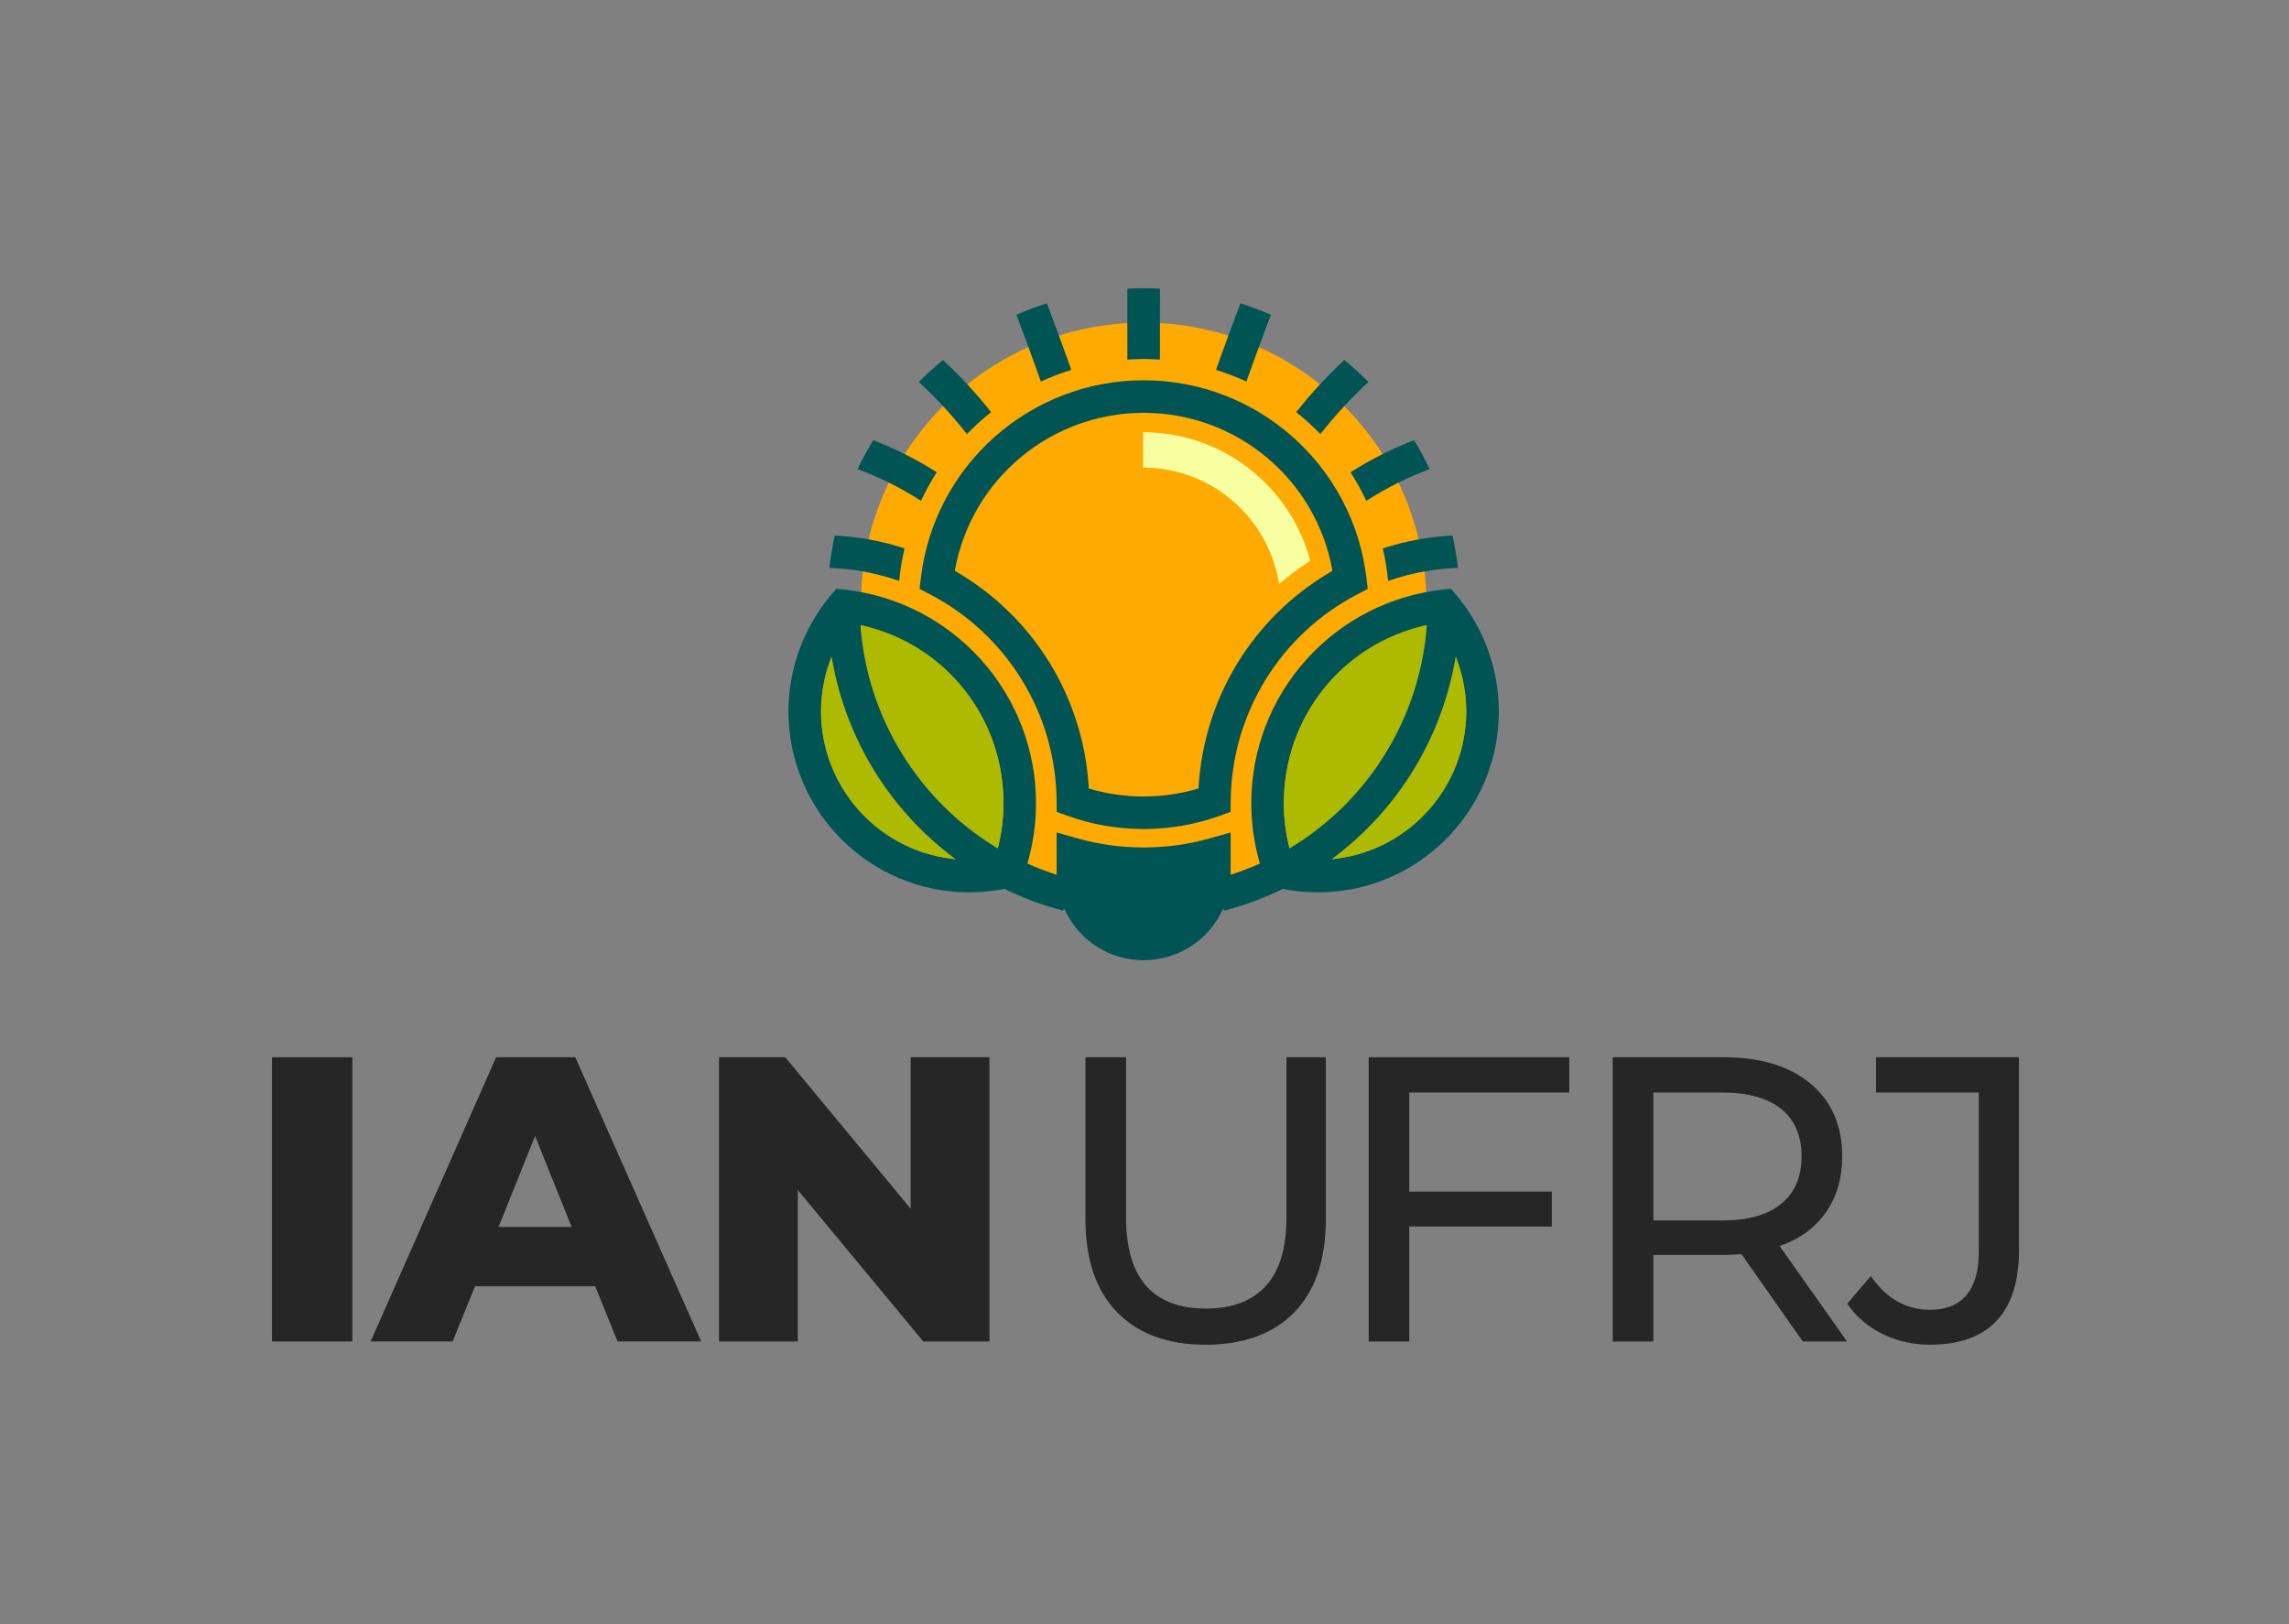 <svg xmlns="http://www.w3.org/2000/svg" xmlns:xlink="http://www.w3.org/1999/xlink" xmlns:serif="http://www.serif.com/" width="100%" height="100%" viewBox="0 0 837 594" xml:space="preserve" style="fill-rule:evenodd;clip-rule:evenodd;stroke-linejoin:round;stroke-miterlimit:2;"><rect x="0" y="0" width="837" height="594" fill="#808080" stroke="none"/>    <g transform="matrix(1,0,0,1,-3179,0)">        <g id="Artboard1" transform="matrix(0.591,0,0,0.625,1583.39,-13.489)">            <rect x="2699.53" y="21.574" width="1414.31" height="949.079" style="fill:none;"></rect>            <g transform="matrix(6.118,0,0,5.786,1741.35,-121.116)">                <g transform="matrix(0,-1,-1,0,272.327,57.294)">                    <path d="M-28.604,-28.604C-44.402,-28.604 -57.208,-15.797 -57.208,0C-57.208,15.798 -44.402,28.604 -28.604,28.604C-12.807,28.604 0,15.798 0,0C0,-15.797 -12.807,-28.604 -28.604,-28.604" style="fill:rgb(255,170,0);fill-rule:nonzero;"></path>                </g>                <g transform="matrix(1,0,0,1,291.877,94.478)">                    <path d="M0,17.017L-0.528,17.086L-0.106,16.763C6.218,11.922 10.49,4.946 11.922,-2.881L12.019,-3.407L12.198,-2.903C12.781,-1.271 13.076,0.426 13.076,2.142C13.076,9.664 7.453,16.059 0,17.017M-4.634,15.875L-4.802,15.976L-4.848,15.786C-5.195,14.359 -5.372,12.887 -5.372,11.413C-5.372,2.769 0.493,-4.615 8.889,-6.545L9.079,-6.589L9.064,-6.395C8.342,2.777 3.221,11.102 -4.634,15.875M-34.255,15.786L-34.301,15.975L-34.468,15.875C-42.323,11.102 -47.443,2.778 -48.165,-6.395L-48.179,-6.589L-47.99,-6.545C-39.594,-4.615 -33.729,2.769 -33.729,11.413C-33.729,12.889 -33.907,14.36 -34.255,15.786M-39.101,17.017C-46.556,16.059 -52.178,9.664 -52.178,2.142C-52.178,0.425 -51.883,-1.272 -51.299,-2.904L-51.12,-3.405L-51.024,-2.881C-49.591,4.946 -45.319,11.922 -38.995,16.763L-38.573,17.086L-39.101,17.017ZM12.099,-9.6L11.534,-10.275L10.658,-10.178C5.375,-9.597 0.496,-7.093 -3.08,-3.129C-6.682,0.865 -8.665,6.029 -8.665,11.413C-8.665,13.451 -8.382,15.47 -7.824,17.413L-7.79,17.531L-7.904,17.583C-8.76,17.962 -9.655,18.306 -10.564,18.605L-10.752,18.666L-10.752,14.374L-12.848,14.967C-15.021,15.583 -17.275,15.893 -19.551,15.893C-21.827,15.893 -24.082,15.583 -26.253,14.967L-28.35,14.374L-28.35,18.666L-28.537,18.605C-29.446,18.306 -30.341,17.962 -31.199,17.583L-31.312,17.531L-31.277,17.413C-30.721,15.468 -30.437,13.45 -30.437,11.413C-30.437,6.029 -32.421,0.865 -36.022,-3.129C-39.6,-7.093 -44.477,-9.597 -49.758,-10.178L-50.635,-10.275L-51.2,-9.602C-53.955,-6.316 -55.471,-2.146 -55.471,2.142C-55.471,12.227 -47.266,20.432 -37.182,20.432C-36.01,20.432 -34.829,20.317 -33.671,20.092L-33.624,20.084L-33.581,20.104C-31.692,21.024 -29.708,21.759 -27.682,22.288L-27.617,22.028L-27.443,22.377C-25.944,25.41 -22.921,27.292 -19.551,27.292C-16.181,27.292 -13.157,25.41 -11.659,22.379L-11.486,22.03L-11.422,22.29C-9.39,21.757 -7.406,21.023 -5.521,20.104L-5.478,20.084L-5.43,20.092C-4.272,20.317 -3.092,20.432 -1.921,20.432C8.164,20.432 16.368,12.227 16.368,2.142C16.368,-2.147 14.852,-6.317 12.099,-9.6" style="fill:rgb(0,84,84);fill-rule:nonzero;"></path>                </g>                <g transform="matrix(1,0,0,1,304.953,106.015)">                    <path d="M0,-9.394C0,-1.872 -5.622,4.523 -13.076,5.481L-13.604,5.549L-13.182,5.226C-6.858,0.385 -2.586,-6.591 -1.153,-14.418L-1.057,-14.943L-0.878,-14.439C-0.295,-12.807 0,-11.111 0,-9.394" style="fill:rgb(173,186,0);fill-rule:nonzero;"></path>                </g>                <g transform="matrix(1,0,0,1,300.955,110.455)">                    <path d="M0,-22.566L-0.014,-22.371C-0.735,-13.2 -5.856,-4.875 -13.712,-0.102L-13.879,0L-13.925,-0.191C-14.273,-1.618 -14.449,-3.089 -14.449,-4.564C-14.449,-13.207 -8.585,-20.591 -0.188,-22.522L0,-22.566Z" style="fill:rgb(173,186,0);fill-rule:nonzero;"></path>                </g>                <g transform="matrix(1,0,0,1,253.304,91.073)">                    <path d="M0,20.491L-0.528,20.423C-7.982,19.465 -13.605,13.07 -13.605,5.548C-13.605,3.829 -13.31,2.133 -12.726,0.501L-12.547,0L-12.451,0.524C-11.018,8.351 -6.746,15.327 -0.422,20.168L0,20.491Z" style="fill:rgb(173,186,0);fill-rule:nonzero;"></path>                </g>                <g transform="matrix(1,0,0,1,258.147,92.451)">                    <path d="M0,13.44C0,14.916 -0.177,16.388 -0.525,17.814L-0.571,18.002L-0.738,17.902C-8.592,13.129 -13.713,4.806 -14.435,-4.367L-14.449,-4.562L-14.26,-4.518C-5.864,-2.587 0,4.797 0,13.44" style="fill:rgb(173,186,0);fill-rule:nonzero;"></path>                </g>                <g transform="matrix(1,0,0,1,272.327,105.213)">                    <path d="M0,-38.799C-9.374,-38.799 -17.398,-32.121 -19.08,-22.921L-19.098,-22.822L-19.011,-22.771C-11.113,-18.188 -6.082,-10.015 -5.554,-0.907L-5.548,-0.806L-5.451,-0.778C-3.689,-0.262 -1.855,-0.001 0,-0.001C1.855,-0.001 3.689,-0.262 5.451,-0.778L5.548,-0.806L5.554,-0.907C6.082,-10.015 11.112,-18.188 19.01,-22.771L19.098,-22.821L19.079,-22.921C17.397,-32.121 9.374,-38.799 0,-38.799M0,3.292C-2.648,3.292 -5.244,2.839 -7.716,1.945L-8.79,1.556L-8.802,0.414C-8.898,-8.399 -13.822,-16.4 -21.653,-20.467L-22.664,-20.992L-22.528,-22.124C-21.166,-33.507 -11.48,-42.091 0,-42.091C11.48,-42.091 21.166,-33.507 22.528,-22.124L22.664,-20.992L21.652,-20.467C13.822,-16.4 8.898,-8.399 8.802,0.414L8.79,1.556L7.715,1.945C5.244,2.839 2.647,3.292 0,3.292" style="fill:rgb(0,84,84);fill-rule:nonzero;"></path>                </g>                <g transform="matrix(0,1,1,0,288.405,67.606)">                    <path d="M0.77,-16.129L4.349,-16.129C4.349,-9.184 9.467,-3.411 16.129,-2.384C15.273,-1.387 14.481,-0.333 13.759,0.77C6.29,-1.219 0.77,-8.041 0.77,-16.129" style="fill:rgb(248,255,161);fill-rule:nonzero;"></path>                </g>                <g transform="matrix(1,0,0,1,247.603,78.821)">                    <path d="M0,4.596C-1.177,4.183 -2.398,3.861 -3.631,3.638C-4.756,3.435 -5.908,3.312 -7.06,3.273C-6.932,2.165 -6.749,1.066 -6.512,0C-5.351,0.058 -4.189,0.191 -3.059,0.395C-1.843,0.614 -0.633,0.919 0.54,1.303C0.288,2.381 0.106,3.487 0,4.596" style="fill:rgb(0,84,84);fill-rule:nonzero;"></path>                </g>                <g transform="matrix(1,0,0,1,273.973,53.815)">                    <path d="M0,7.213C-0.554,7.176 -1.107,7.158 -1.646,7.158C-2.186,7.158 -2.739,7.176 -3.293,7.213L-3.293,0.043C-2.729,0.014 -2.175,0 -1.646,0C-1.118,0 -0.564,0.014 0,0.043L0,7.213Z" style="fill:rgb(0,84,84);fill-rule:nonzero;"></path>                </g>                <g transform="matrix(1,0,0,1,254.452,61.071)">                    <path d="M0,7.494C-0.75,6.534 -1.56,5.583 -2.411,4.666C-3.19,3.825 -4.014,3.005 -4.861,2.228C-4.825,2.19 -4.788,2.153 -4.751,2.116C-4.014,1.378 -3.229,0.667 -2.419,0C-1.571,0.788 -0.744,1.616 0.04,2.463C0.886,3.376 1.695,4.322 2.446,5.274C1.585,5.957 0.763,6.703 0,7.494" style="fill:rgb(0,84,84);fill-rule:nonzero;"></path>                </g>                <g transform="matrix(1,0,0,1,249.81,69.18)">                    <path d="M0,6.133C-1.042,5.464 -2.13,4.846 -3.238,4.297C-4.269,3.786 -5.336,3.324 -6.414,2.925C-5.942,1.932 -5.411,0.949 -4.831,0C-3.747,0.418 -2.67,0.895 -1.629,1.418C-0.529,1.969 0.554,2.583 1.593,3.242C1,4.167 0.465,5.138 0,6.133" style="fill:rgb(0,84,84);fill-rule:nonzero;"></path>                </g>                <g transform="matrix(1,0,0,1,261.933,55.335)">                    <path d="M0,7.913C-0.271,7.145 -0.696,5.952 -1.261,4.415C-1.655,3.343 -2.063,2.25 -2.476,1.163C-1.483,0.727 -0.448,0.337 0.604,0C1.016,1.084 1.422,2.173 1.815,3.24C2.376,4.766 2.804,5.963 3.076,6.735C2.029,7.058 0.996,7.454 0,7.913" style="fill:rgb(0,84,84);fill-rule:nonzero;"></path>                </g>                <g transform="matrix(1,0,0,1,297.05,78.821)">                    <path d="M0,4.596C-0.106,3.487 -0.288,2.381 -0.541,1.303C0.633,0.919 1.843,0.614 3.059,0.395C4.188,0.191 5.351,0.058 6.512,0C6.748,1.066 6.932,2.165 7.06,3.273C5.908,3.312 4.755,3.435 3.631,3.638C2.397,3.861 1.177,4.183 0,4.596" style="fill:rgb(0,84,84);fill-rule:nonzero;"></path>                </g>                <g transform="matrix(1,0,0,1,290.202,61.071)">                    <path d="M0,7.494C-0.763,6.703 -1.585,5.957 -2.446,5.274C-1.695,4.322 -0.887,3.377 -0.04,2.463C0.744,1.616 1.571,0.787 2.419,0C3.229,0.667 4.013,1.378 4.75,2.116C4.788,2.153 4.824,2.19 4.861,2.228C4.014,3.005 3.19,3.825 2.41,4.666C1.56,5.583 0.75,6.534 0,7.494" style="fill:rgb(0,84,84);fill-rule:nonzero;"></path>                </g>                <g transform="matrix(1,0,0,1,294.842,69.18)">                    <path d="M0,6.133C-0.464,5.139 -1,4.168 -1.593,3.242C-0.554,2.583 0.529,1.969 1.629,1.418C2.67,0.895 3.747,0.418 4.831,0C5.411,0.949 5.943,1.932 6.414,2.925C5.336,3.324 4.269,3.786 3.238,4.297C2.13,4.846 1.042,5.464 0,6.133" style="fill:rgb(0,84,84);fill-rule:nonzero;"></path>                </g>                <g transform="matrix(1,0,0,1,282.72,55.335)">                    <path d="M0,7.913C-0.996,7.454 -2.029,7.058 -3.077,6.735C-2.803,5.961 -2.375,4.762 -1.815,3.24C-1.423,2.173 -1.016,1.084 -0.605,0C0.448,0.337 1.483,0.727 2.476,1.163C2.061,2.256 1.653,3.35 1.261,4.415C0.696,5.952 0.271,7.144 0,7.913" style="fill:rgb(0,84,84);fill-rule:nonzero;"></path>                </g>                <g transform="matrix(1,0,0,1,269.643,134.869)">                    <path d="M0,22.504C-2.136,20.314 -3.204,17.166 -3.204,13.059L-3.204,-3.286L0.903,-3.286L0.903,12.895C0.903,19.055 3.6,22.134 8.994,22.134C11.622,22.134 13.634,21.375 15.03,19.856C16.427,18.336 17.125,16.016 17.125,12.895L17.125,-3.286L21.108,-3.286L21.108,13.059C21.108,17.193 20.041,20.348 17.905,22.525C15.77,24.701 12.785,25.79 8.953,25.79C5.119,25.79 2.135,24.695 0,22.504" style="fill:rgb(38,38,38);fill-rule:nonzero;"></path>                </g>                <g transform="matrix(1,0,0,1,299.191,156.756)">                    <path d="M0,-21.601L0,-11.58L14.414,-11.58L14.414,-8.049L0,-8.049L0,3.573L-4.107,3.573L-4.107,-25.174L16.18,-25.174L16.18,-21.601L0,-21.601Z" style="fill:rgb(38,38,38);fill-rule:nonzero;"></path>                </g>                <g transform="matrix(1,0,0,1,336.809,145.505)">                    <path d="M0,0.903C1.368,-0.219 2.053,-1.821 2.053,-3.902C2.053,-5.982 1.368,-7.577 0,-8.686C-1.37,-9.795 -3.354,-10.349 -5.955,-10.349L-12.937,-10.349L-12.937,2.587L-5.955,2.587C-3.354,2.587 -1.37,2.026 0,0.903M2.176,14.825L-4.025,5.995C-4.792,6.05 -5.395,6.078 -5.832,6.078L-12.937,6.078L-12.937,14.825L-17.043,14.825L-17.043,-13.922L-5.832,-13.922C-2.109,-13.922 0.82,-13.032 2.956,-11.253C5.092,-9.473 6.16,-7.023 6.16,-3.902C6.16,-1.684 5.611,0.205 4.517,1.765C3.422,3.326 1.861,4.463 -0.165,5.174L6.652,14.825L2.176,14.825Z" style="fill:rgb(38,38,38);fill-rule:nonzero;"></path>                </g>                <g transform="matrix(1,0,0,1,347.051,132.671)">                    <path d="M0,26.899C-1.479,26.174 -2.67,25.154 -3.573,23.839L-1.191,21.047C0.396,23.32 2.395,24.456 4.805,24.456C6.42,24.456 7.645,23.963 8.48,22.977C9.314,21.991 9.732,20.541 9.732,18.624L9.732,2.484L-0.657,2.484L-0.657,-1.088L13.799,-1.088L13.799,18.419C13.799,21.595 13.039,23.983 11.52,25.585C10,27.187 7.762,27.987 4.805,27.987C3.08,27.987 1.479,27.625 0,26.899" style="fill:rgb(38,38,38);fill-rule:nonzero;"></path>                </g>                <g transform="matrix(1,0,0,1,0,-350.925)">                    <rect x="184.174" y="482.509" width="8.13" height="28.745" style="fill:rgb(38,38,38);"></rect>                </g>                <g transform="matrix(1,0,0,1,214.478,143.164)">                    <path d="M0,5.585L-3.696,-3.613L-7.391,5.585L0,5.585ZM2.382,11.581L-9.773,11.581L-12.032,17.165L-20.326,17.165L-7.638,-11.58L0.37,-11.58L13.1,17.165L4.64,17.165L2.382,11.581Z" style="fill:rgb(38,38,38);fill-rule:nonzero;"></path>                </g>                <g transform="matrix(1,0,0,1,256.732,160.33)">                    <path d="M0,-28.745L0,0L-6.693,0L-19.382,-15.317L-19.382,0L-27.348,0L-27.348,-28.745L-20.655,-28.745L-7.966,-13.428L-7.966,-28.745L0,-28.745Z" style="fill:rgb(38,38,38);fill-rule:nonzero;"></path>                </g>            </g>        </g>    </g></svg>